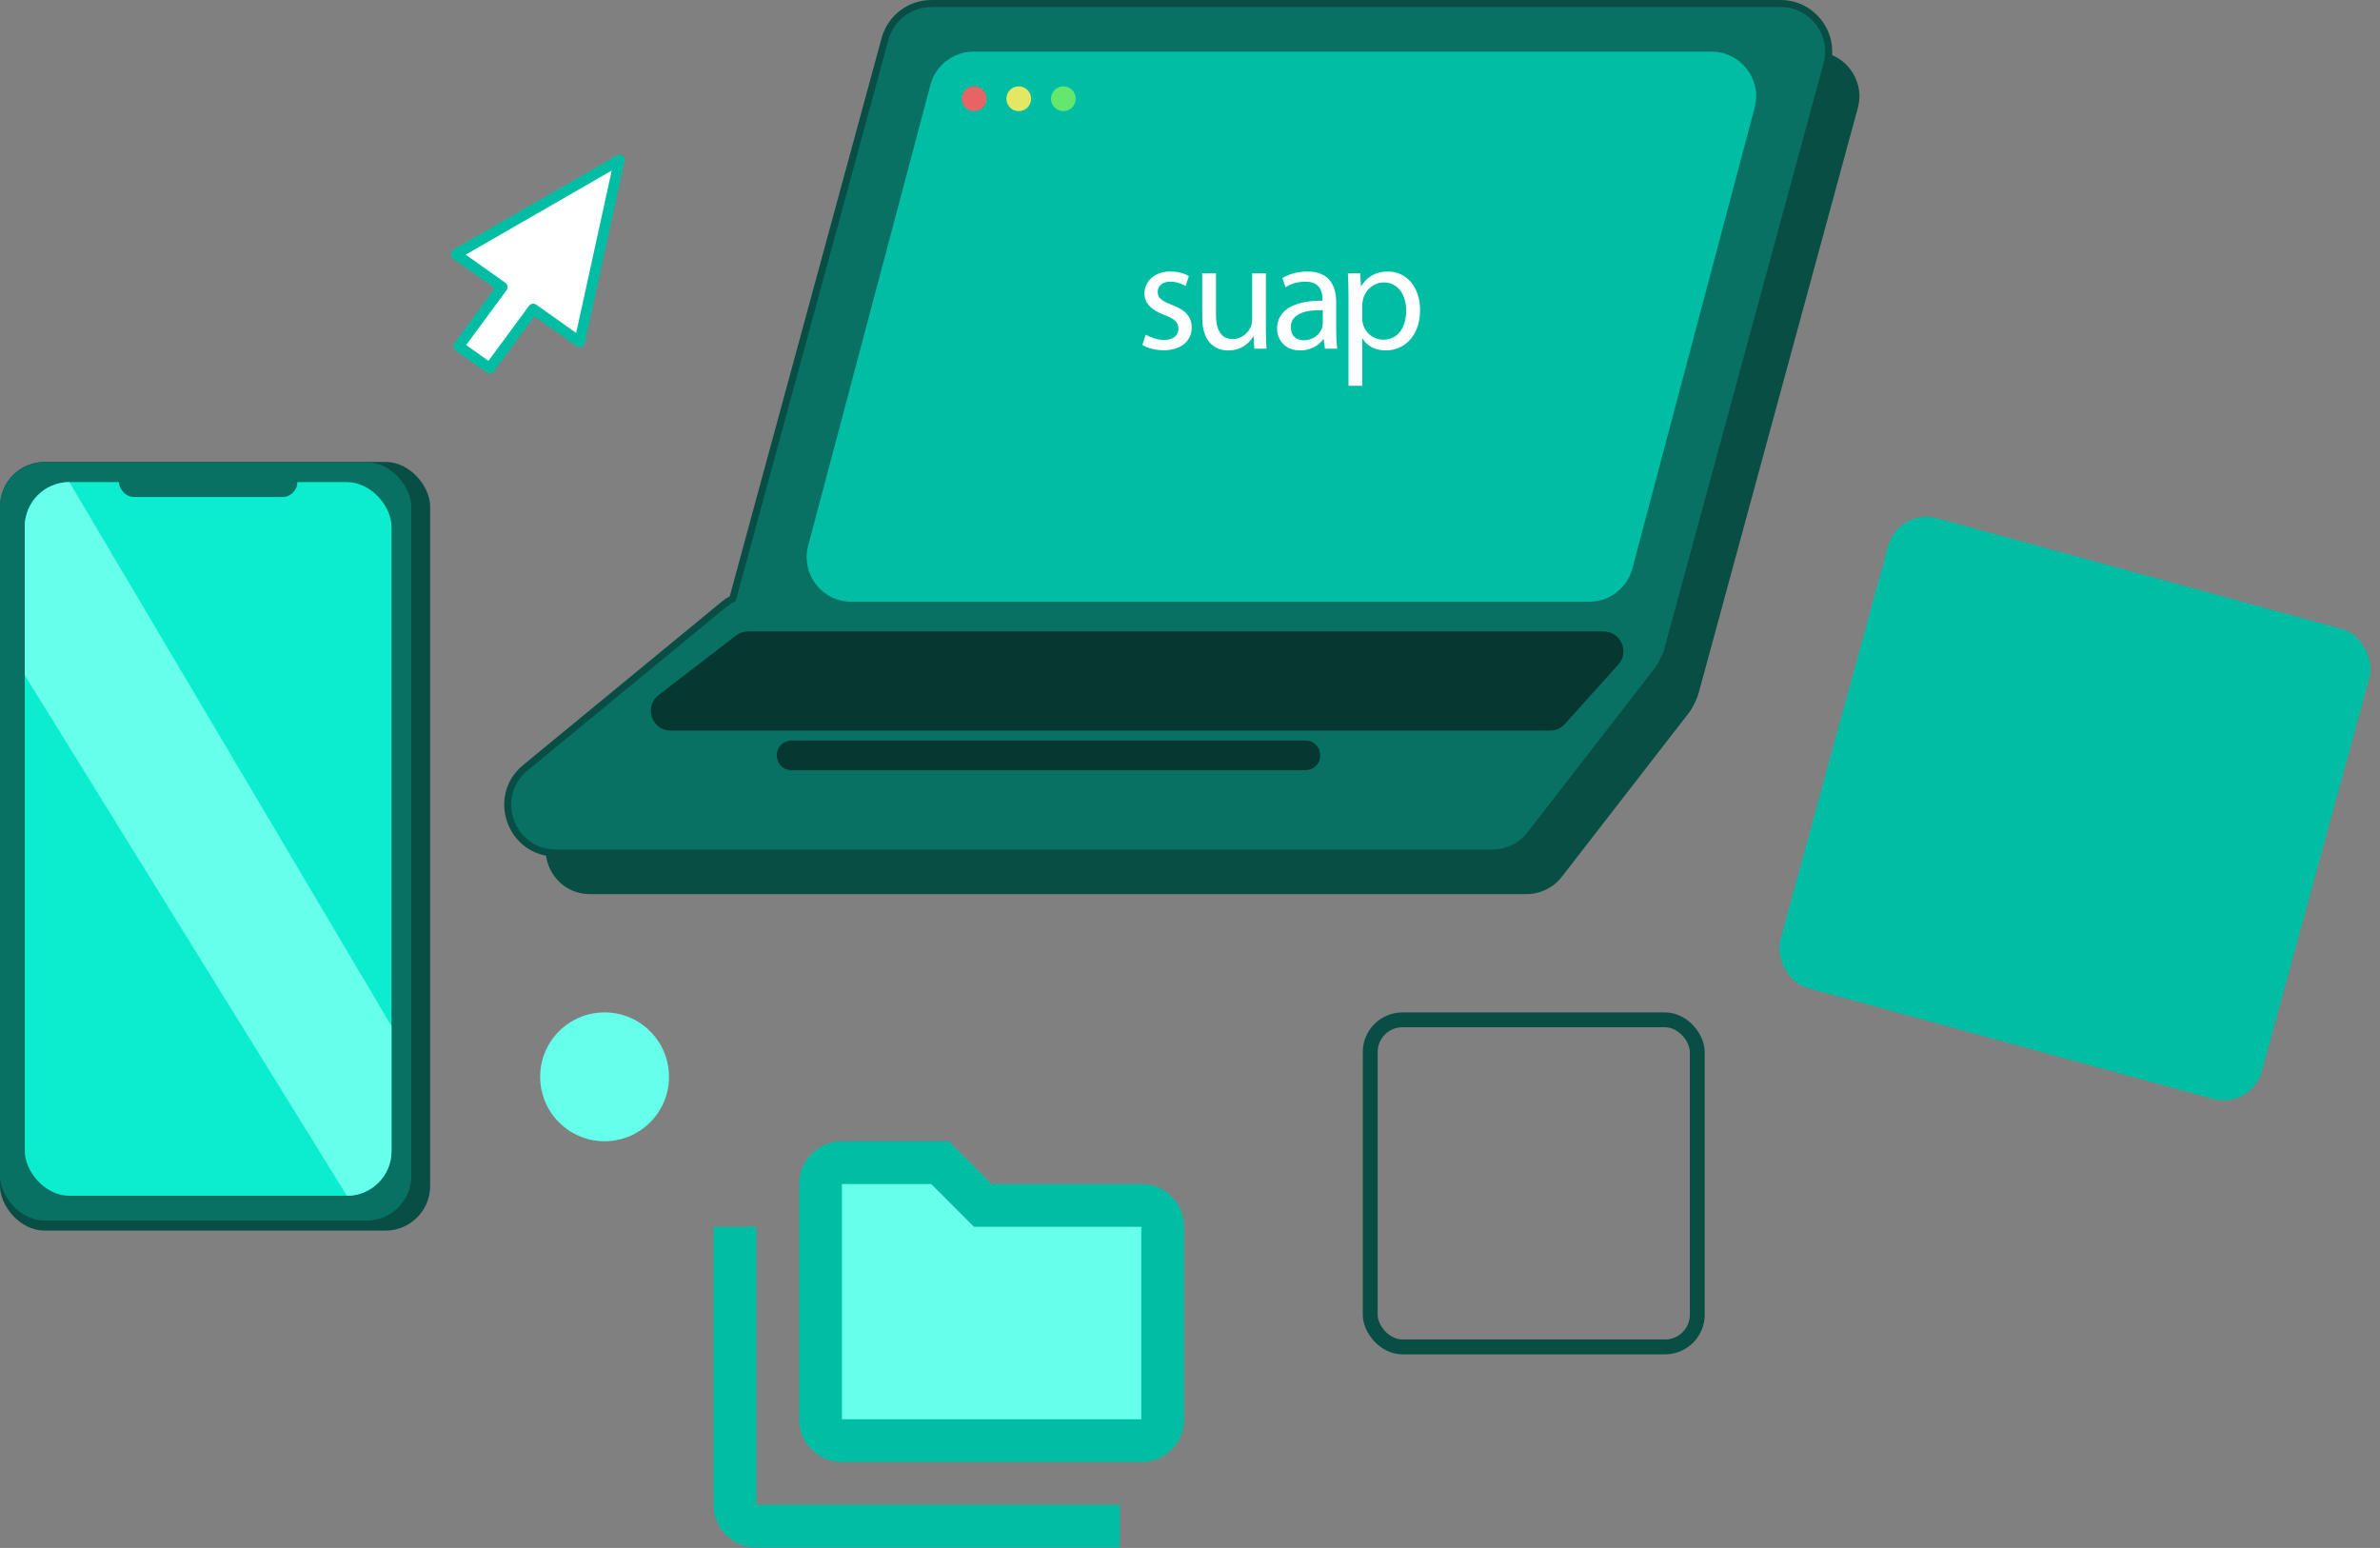 <svg width="675" height="439" viewBox="0 0 675 439" fill="none" xmlns="http://www.w3.org/2000/svg">
<rect x="0" y="0" width="675" height="439" fill="#808080" stroke="none"/>
<rect y="131" width="122" height="218" rx="12.649" fill="#094E45"/>
<rect y="131.113" width="116.653" height="215.036" rx="12.649" fill="#097164"/>
<rect x="7.027" y="136.734" width="104.004" height="202.387" rx="12.649" fill="#0CEDD0"/>
<path d="M98.382 339.121C105.368 339.121 111.032 333.458 111.032 326.472V291L19.677 136.734C12.691 136.734 7.027 142.398 7.027 149.384V191.5L98.382 339.121Z" fill="#66FFEB"/>
<path d="M442.943 248.677C440.547 251.768 436.856 253.577 432.945 253.577H167.385C155.514 253.577 150.182 238.7 159.35 231.159L215.733 184.779C217.997 182.917 220.838 181.898 223.769 181.898H468.896C479.413 181.898 485.337 193.985 478.894 202.297L442.943 248.677Z" fill="#094E45"/>
<path d="M261.672 23.977C263.17 18.47 268.17 14.648 273.877 14.648H514.697C523.035 14.648 529.092 22.573 526.903 30.618L481.784 196.463C480.285 201.97 475.285 205.791 469.578 205.791H228.758C220.421 205.791 214.364 197.866 216.552 189.822L261.672 23.977Z" fill="#094E45"/>
<path d="M504.986 1C513.983 1 520.519 9.552 518.157 18.232L473.037 184.077C472.755 185.113 472.358 186.093 471.862 187.007C471.401 188.132 470.776 189.227 469.974 190.262L434.022 236.642C431.437 239.977 427.454 241.929 423.234 241.929H157.674C144.865 241.928 139.111 225.876 149.003 217.738L205.388 171.358C206.145 170.736 206.961 170.2 207.822 169.758L250.996 11.066C252.613 5.124 258.009 1 264.167 1H504.986Z" fill="#097164" stroke="#094E45" stroke-width="2"/>
<path d="M263.89 24.053C265.361 18.509 270.38 14.648 276.116 14.648H485.416C493.72 14.648 499.772 22.515 497.641 30.542L462.953 161.25C461.481 166.795 456.463 170.655 450.727 170.655L241.427 170.655C233.123 170.655 227.071 162.788 229.201 154.761L263.89 24.053Z" fill="#00BDA4"/>
<path d="M223.434 210.153C223.792 210.057 224.16 210.008 224.531 210.008H370.2C375.127 210.008 376.054 217.014 371.296 218.296V218.296C370.939 218.392 370.57 218.441 370.2 218.441L224.531 218.441C219.603 218.441 218.677 211.434 223.434 210.153V210.153Z" fill="#063730"/>
<path d="M208.711 180.256C209.694 179.5 210.899 179.09 212.139 179.09H454.803C459.67 179.09 462.238 184.855 458.982 188.473L443.803 205.338C442.737 206.523 441.218 207.199 439.624 207.199H190.214C184.845 207.199 182.531 200.394 186.786 197.121L208.711 180.256Z" fill="#063730"/>
<circle cx="276.283" cy="28.001" r="3.514" fill="#E76464"/>
<circle cx="288.932" cy="28.001" r="3.514" fill="#E3E764"/>
<circle cx="301.582" cy="28.001" r="3.514" fill="#64E76D"/>
<rect x="33.731" y="132.52" width="50.597" height="8.433" rx="4.216" fill="#097164"/>
<path d="M266.137 329.361L237.913 330.846L233.457 405.12L328.527 408.091V341.245L286.934 342.73L266.137 329.361Z" fill="#66FFEB"/>
<path d="M214.518 438.91C211.182 438.91 208.326 437.722 205.95 435.346C203.575 432.971 202.387 430.115 202.387 426.779V347.925H214.518V426.779H317.635V438.91H214.518ZM238.781 414.647C235.445 414.647 232.589 413.459 230.213 411.084C227.837 408.708 226.649 405.852 226.649 402.516V335.793C226.649 332.457 227.837 329.601 230.213 327.226C232.589 324.85 235.445 323.662 238.781 323.662H269.109L281.241 335.793H323.7C327.036 335.793 329.892 336.981 332.268 339.357C334.644 341.733 335.832 344.589 335.832 347.925V402.516C335.832 405.852 334.644 408.708 332.268 411.084C329.892 413.459 327.036 414.647 323.7 414.647H238.781ZM238.781 402.516H323.7V347.925H276.236L264.105 335.793H238.781V402.516Z" fill="#00BDA4"/>
<path d="M164.387 96.957L175.683 45.379L129.303 72.09L142.459 81.415L130.1 98.192L138.871 104.408L151.231 87.632L164.387 96.957Z" fill="white" stroke="#00BDA4" stroke-width="3" stroke-linejoin="round"/>
<circle cx="171.466" cy="305.392" r="18.271" fill="#66FFEB"/>
<rect x="388.61" y="289.229" width="92.76" height="92.76" rx="9.136" stroke="#094E45" stroke-width="4.216"/>
<rect x="538.454" y="144" width="141.533" height="138.183" rx="11.244" transform="rotate(15.296 538.454 144)" fill="#00BDA4"/>
<path d="M386.077 81.163H385.988L385.767 77.492H382.273C382.405 79.526 382.45 81.738 382.45 84.48V109.396H386.342V96.024H386.431C387.713 98.147 390.146 99.386 393.021 99.386C398.019 99.386 402.752 95.582 402.752 87.886C402.752 81.384 398.86 77.005 393.641 77.005C390.19 77.005 387.625 78.509 386.077 81.163ZM386.519 91.778C386.386 91.292 386.342 90.716 386.342 90.186V86.47C386.342 85.984 386.475 85.409 386.563 84.923C387.315 81.959 389.836 80.101 392.49 80.101C396.604 80.101 398.815 83.772 398.815 88.063C398.815 92.973 396.427 96.334 392.313 96.334C389.571 96.334 387.182 94.477 386.519 91.778Z" fill="white"/>
<path d="M363.704 78.861L364.588 81.471C366.092 80.453 368.171 79.878 370.206 79.878C374.584 79.834 375.071 83.063 375.071 84.832V85.275C366.8 85.23 362.2 88.061 362.2 93.236C362.2 96.332 364.411 99.384 368.746 99.384C371.798 99.384 374.142 97.88 375.292 96.199H375.425L375.779 98.897H379.273C379.052 97.438 378.963 95.624 378.963 93.767V85.761C378.963 81.471 377.371 77.003 370.78 77.003C368.083 77.003 365.473 77.755 363.704 78.861ZM366.092 92.794C366.092 88.636 370.913 87.884 375.159 87.972V91.688C375.159 92.086 375.115 92.528 374.982 92.926C374.363 94.74 372.55 96.509 369.719 96.509C367.773 96.509 366.092 95.359 366.092 92.794Z" fill="white"/>
<path d="M355.131 77.49V90.583C355.131 91.335 354.998 92.042 354.777 92.573C354.069 94.342 352.256 96.156 349.646 96.156C346.152 96.156 344.869 93.369 344.869 89.299V77.49H340.977V90.007C340.977 97.483 345.002 99.385 348.363 99.385C352.167 99.385 354.467 97.128 355.44 95.404H355.529L355.75 98.898H359.2C359.067 97.217 359.023 95.271 359.023 93.015V77.49H355.131Z" fill="white"/>
<path d="M324.575 83.282C324.575 85.804 326.388 87.927 330.281 89.342C333.112 90.403 334.217 91.377 334.217 93.234C334.217 95.048 332.891 96.419 330.104 96.419C328.158 96.419 326.123 95.623 324.929 94.916L324 97.834C325.504 98.719 327.671 99.338 330.016 99.338C335.014 99.338 337.977 96.685 337.977 92.881C337.977 89.696 336.031 87.839 332.36 86.467C329.573 85.362 328.335 84.565 328.335 82.796C328.335 81.204 329.573 79.877 331.873 79.877C333.864 79.877 335.412 80.629 336.252 81.116L337.181 78.329C336.031 77.577 334.129 77.002 331.962 77.002C327.406 77.002 324.575 79.833 324.575 83.282Z" fill="white"/>
</svg>
